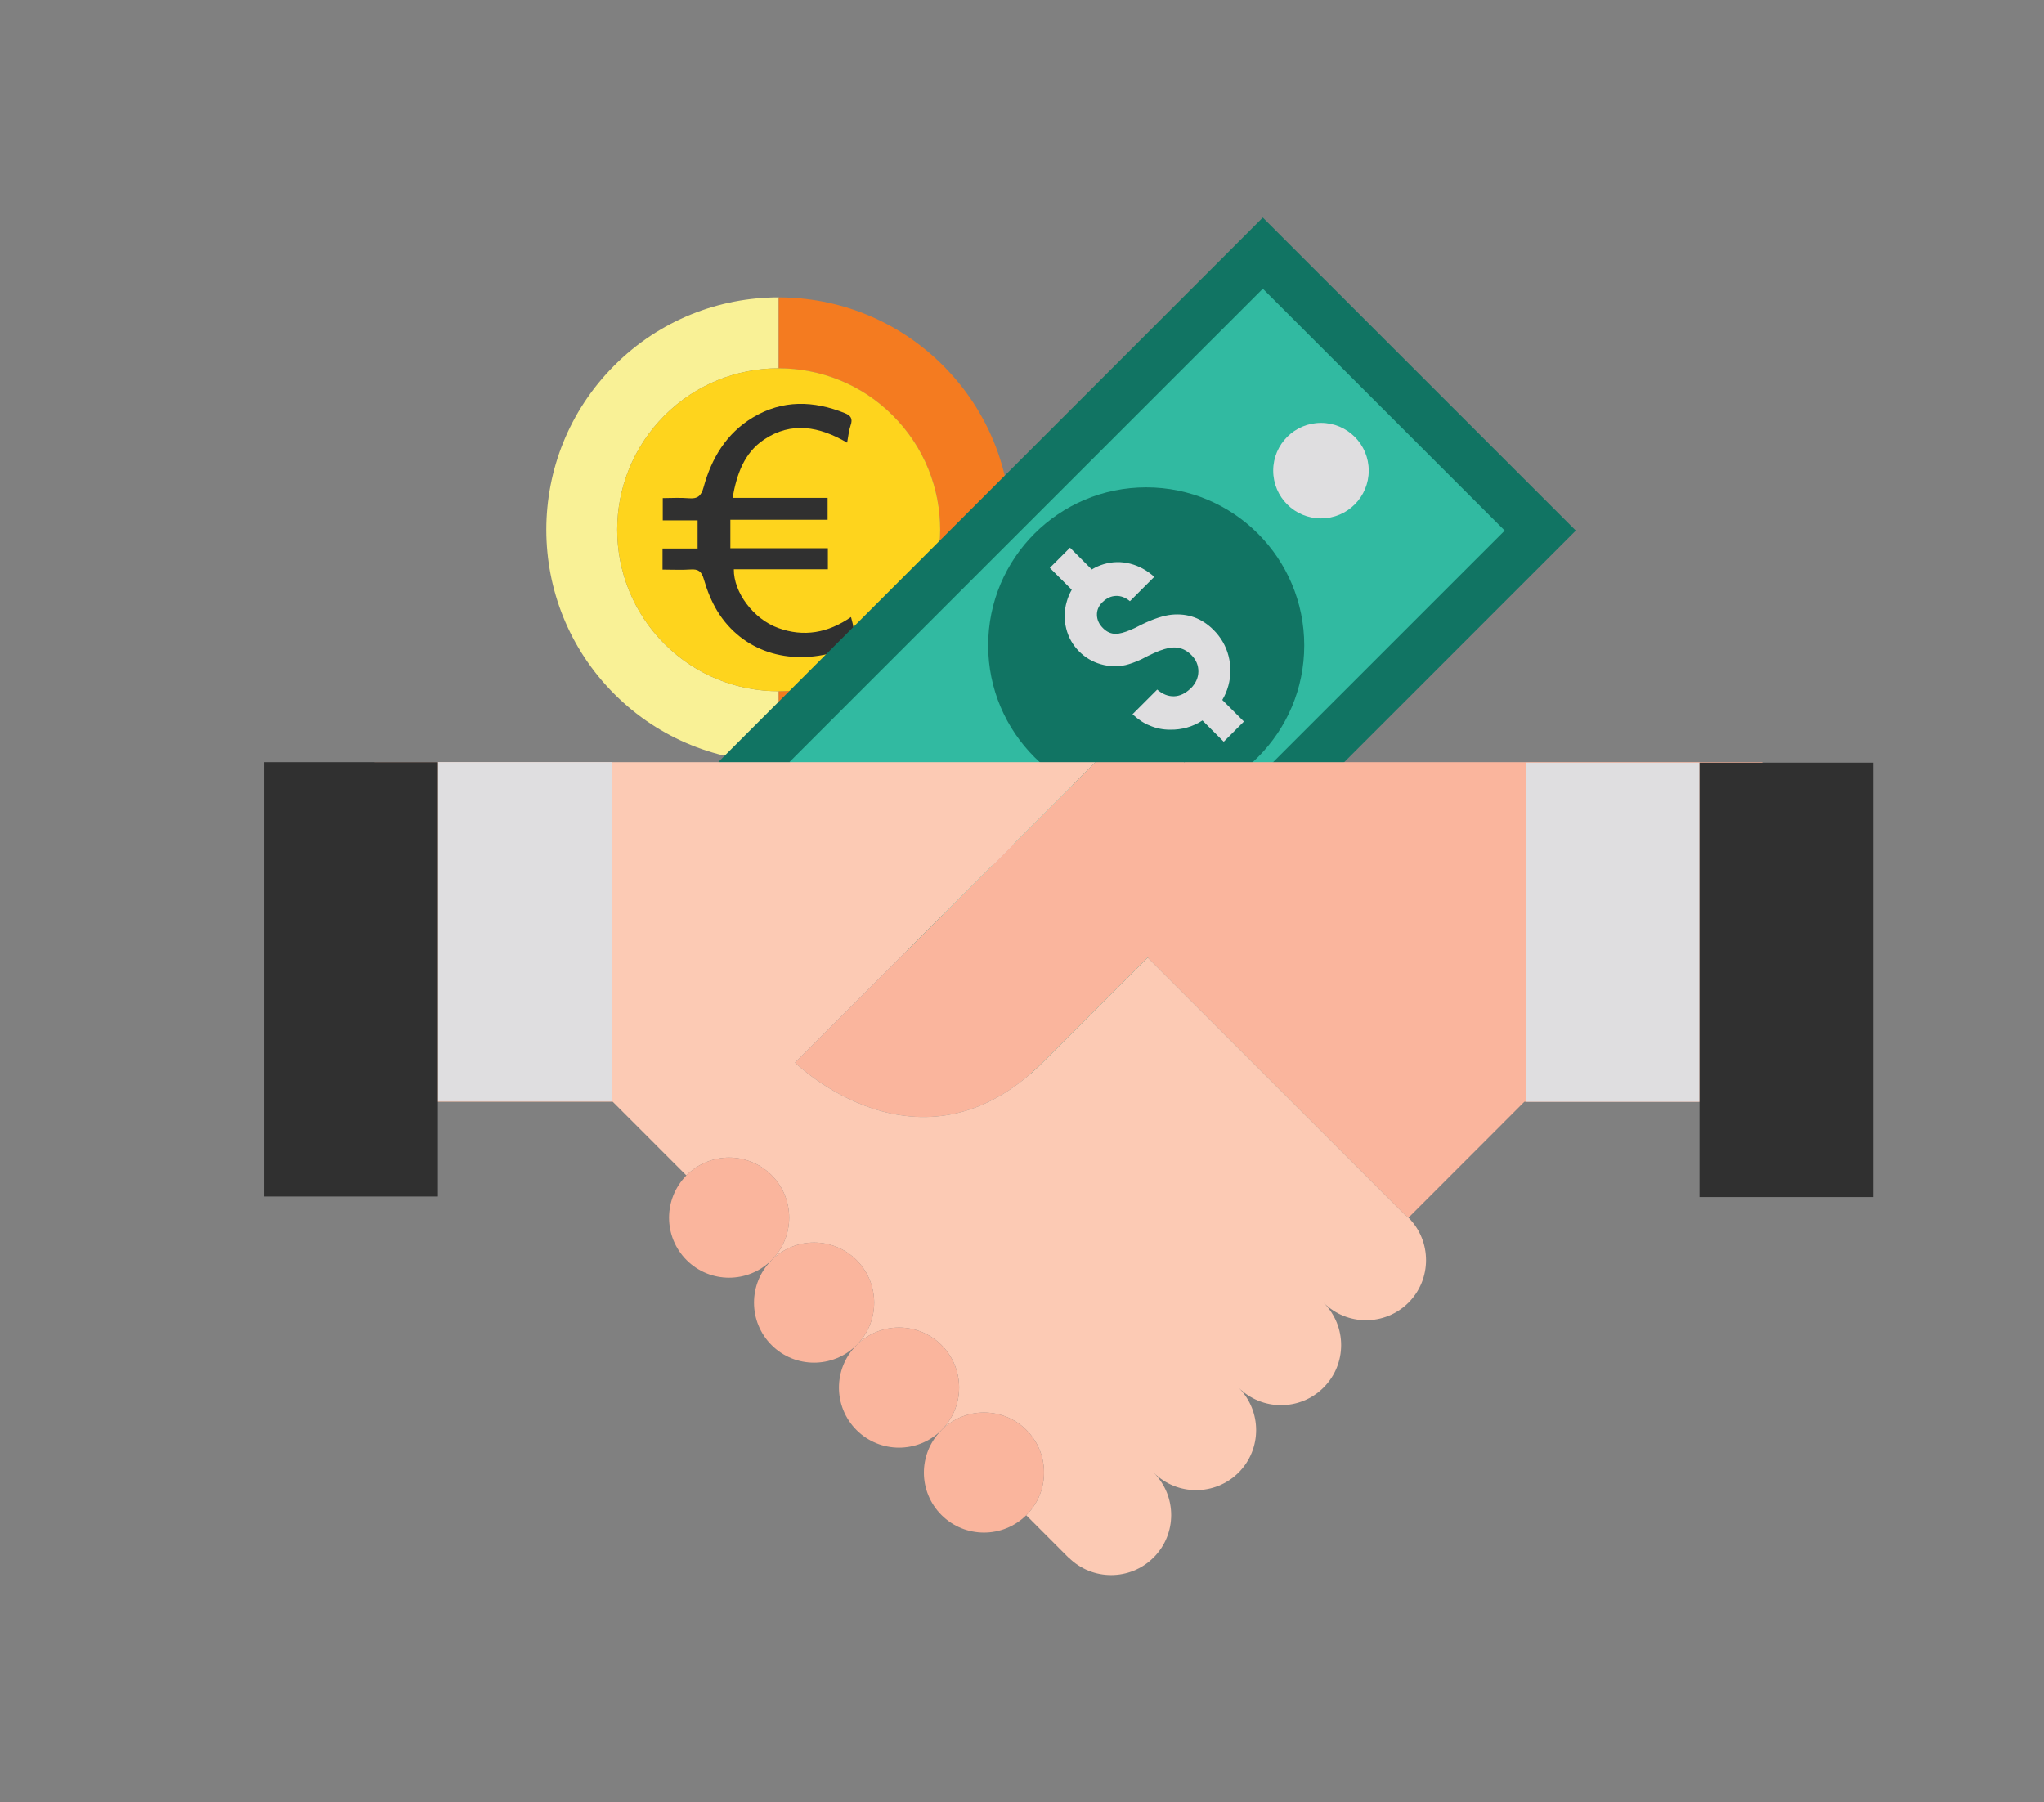 <?xml version="1.0" encoding="utf-8"?>
<!-- Generator: Adobe Illustrator 16.0.0, SVG Export Plug-In . SVG Version: 6.00 Build 0)  -->
<!DOCTYPE svg PUBLIC "-//W3C//DTD SVG 1.1//EN" "http://www.w3.org/Graphics/SVG/1.1/DTD/svg11.dtd">
<svg version="1.1" id="Layer_1" xmlns="http://www.w3.org/2000/svg" xmlns:xlink="http://www.w3.org/1999/xlink" x="0px" y="0px"
	 width="78.35px" height="69.073px" viewBox="0 0 78.35 69.073" enable-background="new 0 0 78.35 69.073" xml:space="preserve">
<rect x="0" y="0" width="78.35" height="69.073" fill="#808080" stroke="none"/>
<g>
	<g>
		<g>
			<path fill="#F9F196" d="M25.471,24.683c-2.417-2.417-2.417-6.337,0-8.755c1.208-1.208,2.791-1.811,4.379-1.811v-2.719
				c-2.282,0-4.563,0.87-6.3,2.609c-3.479,3.479-3.479,9.118,0,12.597c1.737,1.739,4.018,2.61,6.3,2.61v-2.72
				C28.262,26.496,26.679,25.892,25.471,24.683z"/>
		</g>
		<g>
			<path fill="#F47B20" d="M29.85,11.399v2.719c1.583,0,3.167,0.603,4.374,1.811c2.419,2.418,2.419,6.338,0,8.755
				c-1.207,1.209-2.791,1.813-4.374,1.813v2.72c2.277,0,4.558-0.871,6.297-2.61c3.48-3.479,3.48-9.118,0-12.597
				C34.408,12.269,32.127,11.399,29.85,11.399z"/>
		</g>
		<g>
			<path fill="#FED41D" d="M34.224,15.928c-1.207-1.208-2.791-1.811-4.374-1.811c-1.588,0-3.171,0.603-4.379,1.811
				c-2.417,2.418-2.417,6.338,0,8.755c1.208,1.209,2.791,1.813,4.379,1.813c1.583,0,3.167-0.604,4.374-1.813
				C36.643,22.266,36.643,18.346,34.224,15.928z"/>
		</g>
		<g>
			<g>
				<path fill-rule="evenodd" clip-rule="evenodd" fill="#303030" d="M25.396,21.833c0-0.289,0-0.523,0-0.807
					c0.44,0,0.884,0,1.344,0c0-0.376,0-0.704,0-1.079c-0.446,0-0.878,0-1.335,0c0-0.299,0-0.553,0-0.854
					c0.337,0,0.668-0.023,0.992,0.005c0.341,0.03,0.48-0.081,0.574-0.425c0.304-1.111,0.874-2.062,1.886-2.671
					c1.141-0.684,2.326-0.649,3.528-0.166c0.228,0.092,0.309,0.215,0.221,0.465c-0.069,0.197-0.086,0.414-0.134,0.667
					c-1.061-0.622-2.137-0.826-3.194-0.113c-0.755,0.511-1.036,1.322-1.198,2.229c1.224,0,2.421,0,3.644,0c0,0.292,0,0.546,0,0.84
					c-1.235,0-2.467,0-3.728,0c0,0.375,0,0.713,0,1.09c1.257,0,2.488,0,3.738,0c0,0.281,0,0.525,0,0.806c-1.215,0-2.409,0-3.605,0
					c-0.011,0.884,0.748,1.904,1.695,2.25c0.983,0.359,1.915,0.194,2.797-0.418c0.028,0.114,0.05,0.19,0.068,0.268
					c0.177,0.815,0.177,0.815-0.613,1.056c-1.856,0.565-3.627-0.016-4.571-1.537c-0.232-0.378-0.403-0.81-0.527-1.239
					c-0.086-0.302-0.215-0.392-0.509-0.371C26.126,21.853,25.78,21.833,25.396,21.833z"/>
			</g>
		</g>
	</g>
	<g>
		<g>
			<g>
				
					<rect x="30.178" y="17.254" transform="matrix(0.707 -0.707 0.707 0.707 -4.639 38.347)" fill="#31BAA1" width="27.584" height="15.04"/>
			</g>
			<g>
				<path fill="#117463" d="M60.403,20.338L39.535,41.207L27.537,29.208L48.405,8.34L60.403,20.338z M39.535,38.48l18.143-18.142
					l-9.272-9.271L30.263,29.208L39.535,38.48z"/>
			</g>
		</g>
		<g>
			<g>
				<circle fill="#117463" cx="43.936" cy="24.739" r="6.058"/>
			</g>
		</g>
		<g>
			<g>
				<path fill="#DFDEE0" d="M44.902,23.563c-0.306,0.033-0.68,0.155-1.122,0.368L43.5,24.072c-0.055,0.027-0.108,0.048-0.161,0.071
					c-0.233,0.1-0.427,0.152-0.573,0.152c-0.18,0-0.342-0.071-0.486-0.217c-0.15-0.148-0.227-0.316-0.233-0.5
					c-0.006-0.184,0.063-0.347,0.206-0.491c0.007-0.005,0.012-0.009,0.019-0.015c0.148-0.144,0.315-0.222,0.499-0.229
					c0.19-0.008,0.371,0.06,0.541,0.202l0.933-0.933c-0.278-0.251-0.588-0.42-0.926-0.506c-0.339-0.086-0.675-0.079-1.007,0.018
					c-0.161,0.048-0.316,0.116-0.463,0.204l-0.834-0.835l-0.411,0.411l-0.363,0.363l0.841,0.84v-0.001
					c-0.083,0.145-0.148,0.296-0.193,0.46c-0.099,0.343-0.104,0.686-0.02,1.025c0.085,0.341,0.251,0.635,0.5,0.884
					c0.232,0.231,0.508,0.395,0.827,0.486c0.321,0.092,0.638,0.103,0.955,0.031c0.161-0.039,0.357-0.11,0.595-0.217
					c0.031-0.018,0.117-0.062,0.257-0.133c0.081-0.041,0.157-0.077,0.231-0.109c0.278-0.127,0.514-0.197,0.703-0.212
					c0.274-0.021,0.519,0.074,0.729,0.286c0.184,0.182,0.271,0.393,0.27,0.633c-0.003,0.239-0.101,0.454-0.286,0.642
					c-0.013,0.012-0.024,0.021-0.036,0.03c-0.187,0.173-0.388,0.268-0.605,0.277c-0.229,0.008-0.445-0.079-0.651-0.257l-0.947,0.947
					c0.233,0.211,0.452,0.356,0.654,0.43c0.241,0.108,0.506,0.162,0.788,0.162c0.457,0.006,0.871-0.114,1.239-0.354l0.816,0.815
					l0.363-0.363l0.411-0.411l-0.829-0.828c0.102-0.17,0.178-0.351,0.232-0.546c0.104-0.382,0.104-0.764,0.006-1.145
					c-0.098-0.379-0.292-0.713-0.581-1.001C46.061,23.695,45.526,23.501,44.902,23.563z"/>
			</g>
		</g>
		<g>
			<g>
				<circle fill="#DFDEE0" cx="50.635" cy="18.04" r="1.831"/>
			</g>
		</g>
		<g>
			<g>
				<circle fill="#DFDEE0" cx="37.217" cy="31.527" r="1.832"/>
			</g>
		</g>
	</g>
	<g>
		<g>
			<g>
				<g>
					<polygon fill="#FAB59D" points="45.418,29.215 45.394,29.215 45.399,29.234 					"/>
				</g>
				<g>
					<polygon fill="#FAB59D" points="50.732,49.931 50.73,49.928 50.729,49.929 					"/>
				</g>
				<g>
					<polygon fill="#FAB59D" points="44.218,56.445 44.216,56.442 44.215,56.442 					"/>
				</g>
				<g>
					<polygon fill="#FAB59D" points="47.476,53.188 47.474,53.185 47.474,53.186 					"/>
				</g>
				<g>
					<polygon fill="#FAB59D" points="44.22,56.446 44.22,56.446 44.218,56.445 					"/>
				</g>
				<g>
					<polygon fill="#FAB59D" points="47.476,53.189 47.476,53.189 47.476,53.188 					"/>
				</g>
				<g>
					<polygon fill="#FAB59D" points="40.959,59.698 40.959,59.698 40.963,59.703 40.963,59.703 40.962,59.701 					"/>
				</g>
				<g>
					<polygon fill="#FAB59D" points="50.733,49.932 50.733,49.932 50.732,49.931 					"/>
				</g>
				<g>
					<polygon fill="#FCCAB4" points="29.576,48.302 29.565,48.311 29.568,48.313 					"/>
				</g>
				<g>
					<polygon fill="#FCCAB4" points="36.089,54.816 36.08,54.826 36.082,54.828 					"/>
				</g>
				<g>
					<polygon fill="#FCCAB4" points="32.833,51.559 32.822,51.569 32.825,51.571 					"/>
				</g>
				<g>
					<path fill="#FAB59D" d="M45.418,29.215l-0.02,0.019l-0.005-0.019h-3.259h-0.144L30.474,40.732c0,0,4.784,4.702,9.504-0.018
						l4.013-4.01l9.841,9.84c0.052,0.044,0.109,0.081,0.158,0.13v0.001l4.443-4.444h9.122V29.215H45.418z"/>
				</g>
				<g>
					<path fill="#FCCAB4" d="M53.99,46.675L53.99,46.675c-0.049-0.05-0.106-0.087-0.158-0.131l-9.841-9.84l-4.013,4.01
						c-4.72,4.72-9.504,0.018-9.504,0.018l11.518-11.517h-5.468h-0.022H14.364v13.016h9.122l2.825,2.826
						c0.003-0.003,0.005-0.009,0.008-0.011c0.899-0.899,2.358-0.899,3.257,0c0.899,0.897,0.899,2.357,0,3.256
						c0.899-0.898,2.358-0.898,3.257,0c0.9,0.901,0.9,2.358,0,3.257c0.9-0.898,2.357-0.898,3.257,0c0.9,0.899,0.9,2.359,0,3.257
						c0.9-0.897,2.358-0.897,3.256,0c0.899,0.899,0.899,2.357,0,3.257c-0.002,0.003-0.007,0.007-0.009,0.009l1.619,1.621
						l0.004-0.005c0.001,0.001,0.002,0.003,0.002,0.003l0.002,0.002c0.899,0.896,2.357,0.896,3.255-0.002
						c0.899-0.897,0.899-2.355,0.002-3.255v-0.001c-0.002-0.001-0.004-0.002-0.005-0.003h0.001c0.001,0.001,0.002,0.002,0.002,0.003
						l0.002,0.001c0.898,0.897,2.356,0.897,3.256-0.001c0.897-0.899,0.897-2.358,0-3.256c0.899,0.897,2.357,0.897,3.256-0.001
						c0.9-0.899,0.9-2.357,0.001-3.256c0.899,0.898,2.356,0.898,3.257-0.001C54.887,49.032,54.887,47.574,53.99,46.675z
						 M47.474,53.186L47.474,53.186c0.001,0,0.001,0.002,0.002,0.002C47.475,53.188,47.474,53.186,47.474,53.186z M50.729,49.929
						L50.729,49.929c0.001,0,0.003,0.001,0.003,0.002C50.732,49.93,50.73,49.929,50.729,49.929z"/>
				</g>
				<g>
					<path fill="#FAB59D" d="M39.345,58.073c0.899-0.899,0.899-2.357,0-3.257c-0.897-0.897-2.355-0.897-3.256,0
						c-0.003,0.003-0.005,0.008-0.008,0.012c-0.891,0.899-0.889,2.35,0.008,3.245s2.348,0.897,3.247,0.009
						C39.338,58.08,39.343,58.076,39.345,58.073z"/>
				</g>
				<g>
					<path fill="#FAB59D" d="M36.089,54.816c0.9-0.897,0.9-2.357,0-3.257c-0.899-0.898-2.356-0.898-3.257,0
						c-0.002,0.004-0.004,0.008-0.008,0.012c-0.89,0.898-0.887,2.35,0.008,3.245c0.897,0.896,2.347,0.899,3.247,0.01
						C36.082,54.822,36.086,54.819,36.089,54.816z"/>
				</g>
				<g>
					<path fill="#FAB59D" d="M32.833,51.559c0.9-0.898,0.9-2.355,0-3.257c-0.898-0.898-2.357-0.898-3.257,0
						c-0.003,0.003-0.005,0.007-0.008,0.011c-0.889,0.901-0.888,2.351,0.008,3.246c0.896,0.896,2.348,0.898,3.246,0.01
						C32.826,51.565,32.831,51.563,32.833,51.559z"/>
				</g>
				<g>
					<path fill="#FAB59D" d="M29.576,48.302c0.899-0.898,0.899-2.358,0-3.256c-0.898-0.899-2.357-0.899-3.257,0
						c-0.003,0.002-0.005,0.008-0.008,0.011c-0.889,0.898-0.887,2.35,0.008,3.245c0.896,0.896,2.347,0.898,3.246,0.009
						C29.569,48.307,29.573,48.305,29.576,48.302z"/>
				</g>
			</g>
			<g>
				<rect x="58.485" y="29.234" fill="#DFDEE0" width="6.661" height="12.997"/>
			</g>
			<g>
				<rect x="65.146" y="29.234" fill="#303030" width="6.661" height="16.65"/>
			</g>
			<g>
				<rect x="16.786" y="29.215" fill="#DFDEE0" width="6.662" height="12.996"/>
			</g>
			<g>
				<rect x="10.124" y="29.215" fill="#303030" width="6.662" height="16.648"/>
			</g>
		</g>
	</g>
</g>
</svg>
